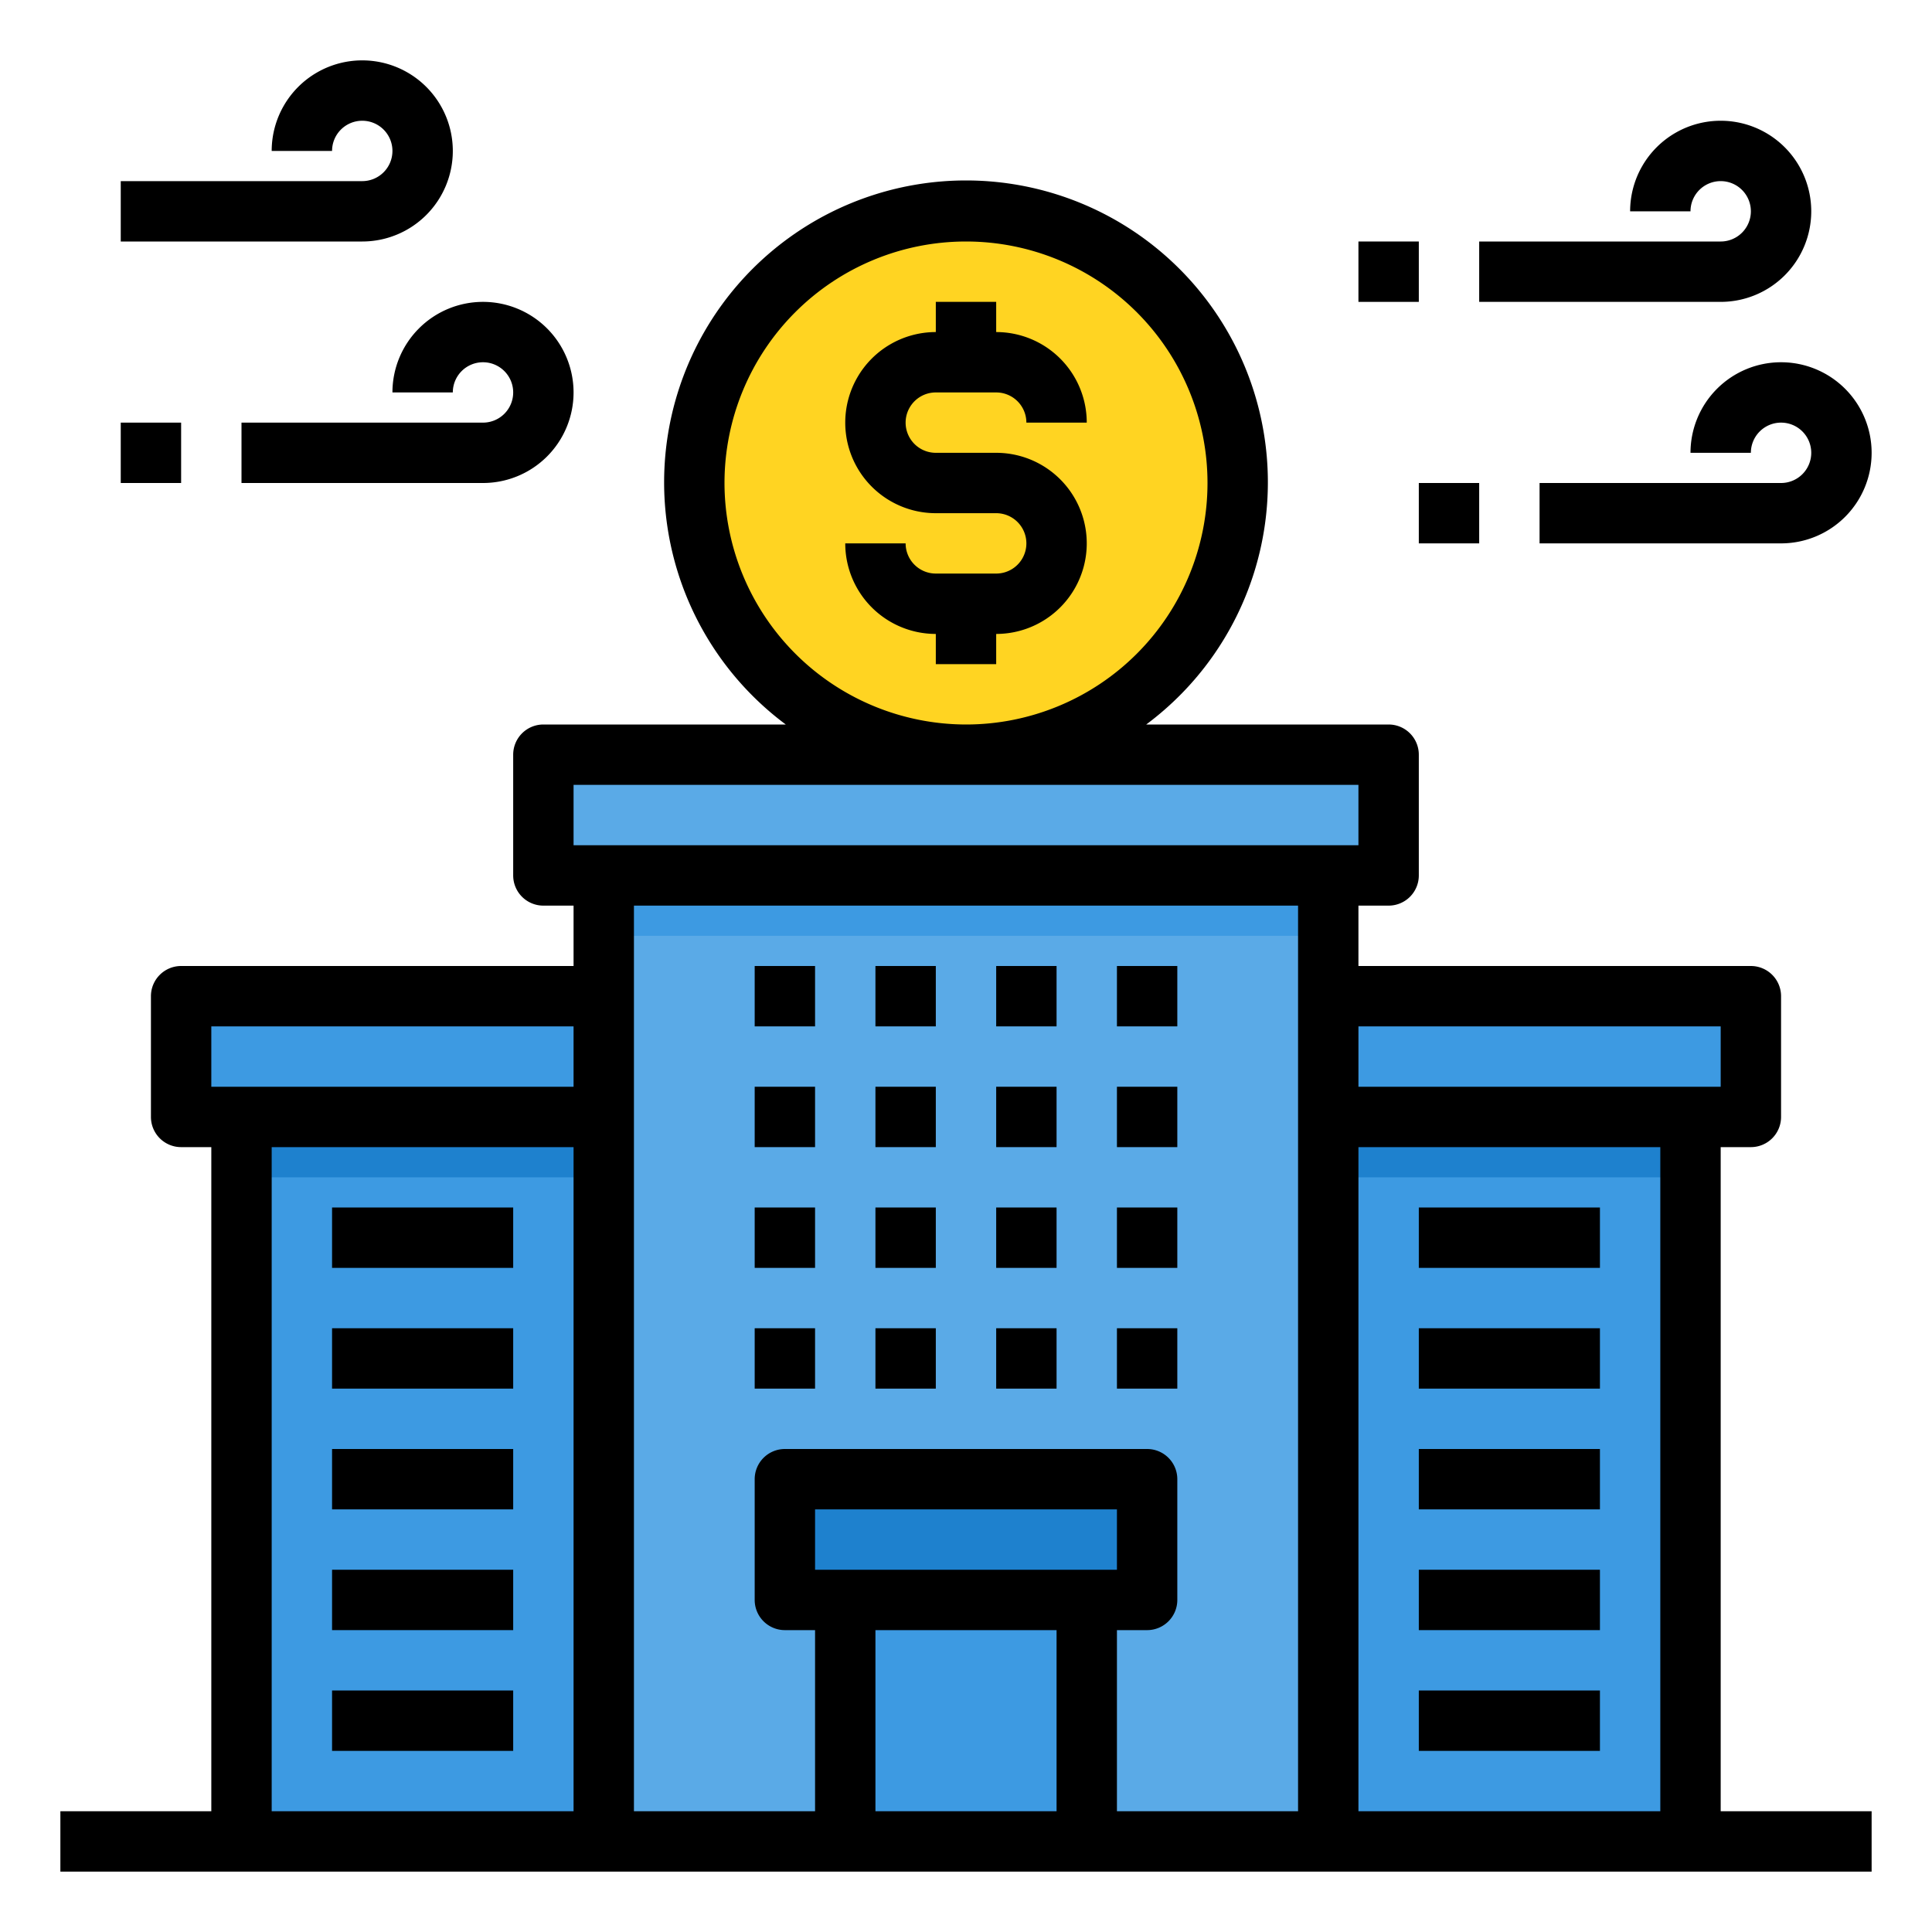 <svg xmlns="http://www.w3.org/2000/svg" viewBox="0 0 64 64"><g id="Bank-Building-Banking-Business-Financial"><rect x="20" y="29" width="24" height="32" style="fill:#5aaae7"/><rect x="44" y="37" width="12" height="24" style="fill:#3d9ae2"/><polygon points="58 33 58 37 56 37 44 37 44 33 58 33" style="fill:#3d9ae2"/><polygon points="20 33 20 37 8 37 6 37 6 33 20 33" style="fill:#3d9ae2"/><rect x="8" y="37" width="12" height="24" style="fill:#3d9ae2"/><rect x="28" y="53" width="8" height="8" style="fill:#3d9ae2"/><polygon points="38 49 38 53 36 53 28 53 26 53 26 49 38 49" style="fill:#1e81ce"/><polygon points="46 25 46 29 44 29 20 29 18 29 18 25 32 25 46 25" style="fill:#5aaae7"/><circle cx="32" cy="16" r="9" style="fill:#ffd422"/><rect x="20" y="29" width="24" height="2" style="fill:#3d9ae2"/><rect x="44" y="37" width="12" height="2" style="fill:#1e81ce"/><rect x="8" y="37" width="12" height="2" style="fill:#1e81ce"/><path d="M57,60V38h1a1,1,0,0,0,1-1V33a1,1,0,0,0-1-1H45V30h1a1,1,0,0,0,1-1V25a1,1,0,0,0-1-1H37.97a10,10,0,1,0-11.94,0H18a1,1,0,0,0-1,1v4a1,1,0,0,0,1,1h1v2H6a1,1,0,0,0-1,1v4a1,1,0,0,0,1,1H7V60H2v2H62V60ZM19,60H9V38H19Zm0-24H7V34H19Zm5-20a8,8,0,1,1,8,8A8.011,8.011,0,0,1,24,16ZM19,26H45v2H19ZM35,60H29V54h6Zm-8-8V50H37v2Zm16,8H37V54h1a1,1,0,0,0,1-1V49a1,1,0,0,0-1-1H26a1,1,0,0,0-1,1v4a1,1,0,0,0,1,1h1v6H21V30H43Zm12,0H45V38H55ZM45,36V34H57v2Z"/><rect x="25" y="32" width="2" height="2"/><rect x="29" y="32" width="2" height="2"/><rect x="33" y="32" width="2" height="2"/><rect x="37" y="32" width="2" height="2"/><rect x="25" y="36" width="2" height="2"/><rect x="29" y="36" width="2" height="2"/><rect x="33" y="36" width="2" height="2"/><rect x="37" y="36" width="2" height="2"/><rect x="25" y="40" width="2" height="2"/><rect x="29" y="40" width="2" height="2"/><rect x="33" y="40" width="2" height="2"/><rect x="37" y="40" width="2" height="2"/><rect x="25" y="44" width="2" height="2"/><rect x="29" y="44" width="2" height="2"/><rect x="33" y="44" width="2" height="2"/><rect x="37" y="44" width="2" height="2"/><rect x="47" y="40" width="6" height="2"/><rect x="47" y="44" width="6" height="2"/><rect x="47" y="48" width="6" height="2"/><rect x="47" y="52" width="6" height="2"/><rect x="47" y="56" width="6" height="2"/><rect x="11" y="40" width="6" height="2"/><rect x="11" y="44" width="6" height="2"/><rect x="11" y="48" width="6" height="2"/><rect x="11" y="52" width="6" height="2"/><rect x="11" y="56" width="6" height="2"/><path d="M31,13h2a1,1,0,0,1,1,1h2a3,3,0,0,0-3-3V10H31v1a3,3,0,0,0,0,6h2a1,1,0,0,1,0,2H31a1,1,0,0,1-1-1H28a3,3,0,0,0,3,3v1h2V21a3,3,0,0,0,0-6H31a1,1,0,0,1,0-2Z"/><path d="M15,5A3,3,0,0,0,9,5h2a1,1,0,1,1,1,1H4V8h8A3,3,0,0,0,15,5Z"/><path d="M60,7a3,3,0,0,0-6,0h2a1,1,0,1,1,1,1H49v2h8A3,3,0,0,0,60,7Z"/><path d="M56,15h2a1,1,0,1,1,1,1H51v2h8a3,3,0,1,0-3-3Z"/><path d="M13,13h2a1,1,0,1,1,1,1H8v2h8a3,3,0,1,0-3-3Z"/><rect x="4" y="14" width="2" height="2"/><rect x="45" y="8" width="2" height="2"/><rect x="47" y="16" width="2" height="2"/></g></svg>